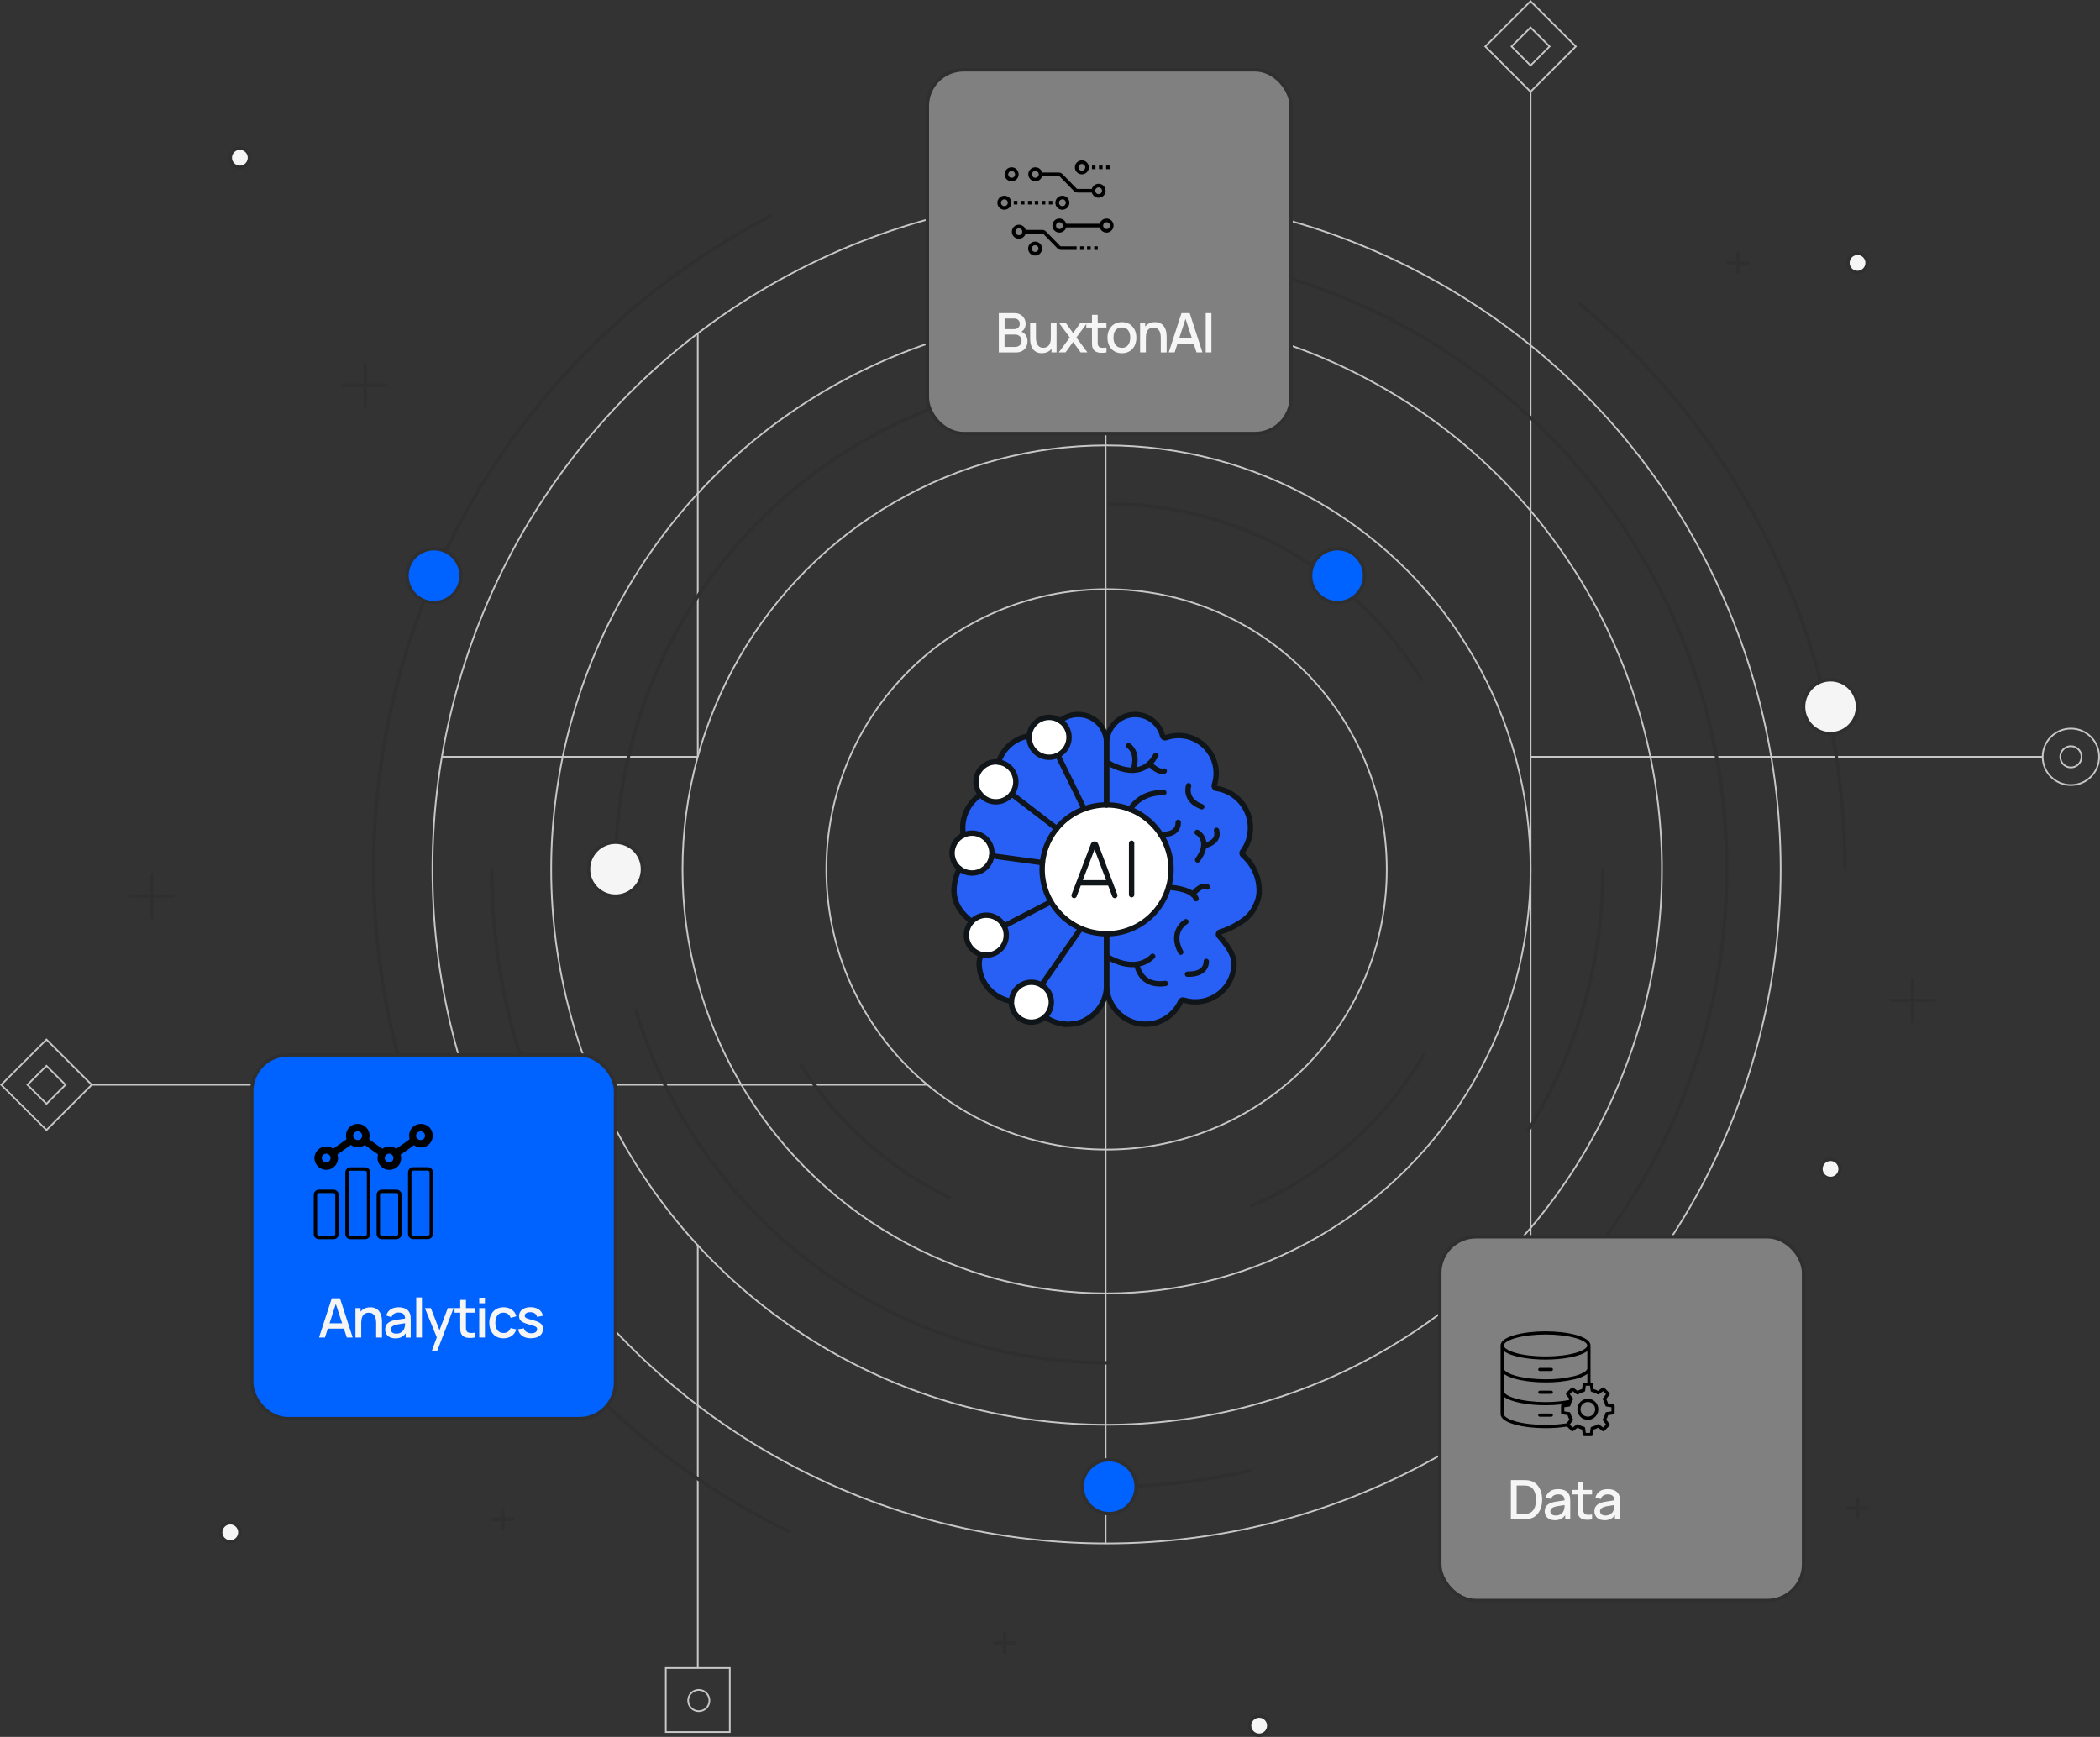 <?xml version="1.0" encoding="UTF-8"?>
<svg id="Layer_2" data-name="Layer 2" xmlns="http://www.w3.org/2000/svg" viewBox="0 0 696.96 576.48">
  <rect x="0" y="0" width="696.96" height="576.48" fill="#333333" stroke="none"/>
  <defs>
    <style>
      .cls-1, .cls-2, .cls-3, .cls-4, .cls-5, .cls-6, .cls-7 {
        stroke-miterlimit: 10;
      }

      .cls-1, .cls-2, .cls-4, .cls-8, .cls-6 {
        fill: none;
      }

      .cls-1, .cls-3, .cls-4, .cls-5, .cls-6, .cls-7 {
        stroke-width: 1.13px;
      }

      .cls-1, .cls-3, .cls-4, .cls-5, .cls-7 {
        stroke: #2f2f2f;
      }

      .cls-1, .cls-8 {
        stroke-linecap: round;
      }

      .cls-2 {
        stroke: #c7c7c7;
        stroke-width: .56px;
      }

      .cls-3, .cls-9 {
        fill: #f5f5f5;
      }

      .cls-10 {
        fill: #2860f5;
      }

      .cls-10, .cls-11, .cls-12, .cls-9 {
        stroke-width: 0px;
      }

      .cls-11 {
        fill: #000;
      }

      .cls-8 {
        stroke: #0f1518;
        stroke-linejoin: round;
        stroke-width: 1.78px;
      }

      .cls-5 {
        fill: #0062ff;
      }

      .cls-6 {
        stroke: #000;
      }

      .cls-12 {
        fill: #fff;
      }

      .cls-7 {
        fill: gray;
      }
    </style>
  </defs>
  <g id="Layer_1-2" data-name="Layer 1">
    <g>
      <g>
        <g>
          <circle class="cls-2" cx="367.25" cy="288.56" r="93"/>
          <circle class="cls-2" cx="367.25" cy="288.56" r="140.73"/>
          <circle class="cls-2" cx="367.25" cy="288.56" r="184.32"/>
          <circle class="cls-2" cx="367.25" cy="288.56" r="223.73"/>
          <line class="cls-2" x1="231.58" y1="110.66" x2="231.58" y2="251.19"/>
          <line class="cls-2" x1="231.58" y1="413.11" x2="231.58" y2="553.63"/>
          <line class="cls-2" x1="146.63" y1="251.19" x2="231.58" y2="251.19"/>
          <line class="cls-2" x1="507.98" y1="251.19" x2="677.93" y2="251.19"/>
          <line class="cls-2" x1="507.98" y1="30.46" x2="507.98" y2="410.5"/>
          <line class="cls-2" x1="366.94" y1="63.3" x2="366.94" y2="512.3"/>
        </g>
        <line class="cls-2" x1="307.77" y1="360.05" x2="30.11" y2="360.05"/>
        <rect class="cls-2" x="4.8" y="349.43" width="21.24" height="21.24" transform="translate(259.11 94.56) rotate(45)"/>
        <rect class="cls-2" x="220.96" y="553.63" width="21.24" height="21.24" transform="translate(795.84 332.67) rotate(90)"/>
        <rect class="cls-2" x="10.96" y="355.59" width="8.92" height="8.92" transform="translate(259.11 94.56) rotate(45)"/>
        <path class="cls-4" d="M524.77,420.67c30.14-35.69,48.32-81.81,48.32-132.19,0-75.07-40.36-140.71-100.56-176.41-30.58-18.13-66.27-28.55-104.4-28.55"/>
        <path class="cls-4" d="M368.13,493.45c16.24,0,32.04-1.89,47.19-5.46"/>
        <path class="cls-4" d="M163.17,288.49c0,42.45,12.9,81.88,35,114.59"/>
        <path class="cls-4" d="M506.94,375.58c15.86-25.23,25.03-55.09,25.03-87.09"/>
        <path class="cls-4" d="M210.93,334.83c19.99,67.92,82.81,117.51,157.2,117.51"/>
        <path class="cls-4" d="M421.76,133.62c-16.8-5.82-34.85-8.98-53.63-8.98-62.21,0-116.33,34.67-144.07,85.75-12.61,23.22-19.78,49.82-19.78,78.1"/>
        <path class="cls-4" d="M612.28,288.49c0-75.68-34.44-143.32-88.49-188.11"/>
        <path class="cls-4" d="M256.09,71.51c-78.47,40.6-132.11,122.53-132.11,216.98s56.5,180.7,138.38,220.11"/>
        <path class="cls-1" d="M471.79,225.62c-21.26-34.98-59.73-58.35-103.66-58.35"/>
        <path class="cls-1" d="M415.31,400.18c24-10.15,44.06-27.82,57.21-50.05"/>
        <path class="cls-1" d="M265.9,353.65c11.99,18.77,29,34.01,49.13,43.84"/>
        <rect class="cls-5" x="83.56" y="350.13" width="120.73" height="120.73" rx="12" ry="12"/>
        <g>
          <path class="cls-9" d="M105.88,443.93l4.23-13.03h2.72l4.23,13.03h-1.96l-3.9-11.89h.49l-3.85,11.89h-1.96ZM108.08,440.99v-1.77h6.8v1.77h-6.8Z"/>
          <path class="cls-9" d="M117.97,443.93v-9.77h1.69v2.82h.23v6.95h-1.92ZM124.84,443.93v-4.8c0-.38-.03-.77-.09-1.17s-.18-.77-.36-1.12c-.18-.34-.43-.62-.75-.83-.32-.21-.74-.32-1.26-.32-.34,0-.66.06-.96.17-.3.11-.57.29-.79.54-.23.25-.4.57-.53.98-.13.4-.19.9-.19,1.47l-1.18-.44c0-.89.17-1.67.5-2.35.33-.68.81-1.21,1.43-1.59.62-.38,1.37-.57,2.25-.57.67,0,1.24.11,1.7.33.46.22.83.5,1.12.86.29.35.51.74.66,1.15s.25.82.31,1.22c.05.4.08.75.08,1.05v5.43h-1.92Z"/>
          <path class="cls-9" d="M131.14,444.2c-.72,0-1.33-.13-1.82-.4-.49-.27-.86-.62-1.11-1.07-.25-.44-.38-.93-.38-1.46,0-.49.09-.93.26-1.3s.43-.69.78-.95c.34-.26.77-.48,1.27-.64.43-.13.93-.24,1.47-.33s1.13-.19,1.73-.27c.61-.08,1.21-.17,1.8-.25l-.69.38c.01-.77-.15-1.33-.48-1.71-.33-.37-.91-.56-1.72-.56-.51,0-.98.12-1.41.36-.43.24-.73.63-.9,1.18l-1.76-.54c.24-.84.7-1.5,1.38-2,.68-.49,1.58-.74,2.71-.74.87,0,1.64.15,2.28.45s1.12.77,1.42,1.42c.16.32.25.66.29,1.01.04.36.05.74.05,1.15v6.02h-1.67v-2.23l.33.29c-.4.75-.92,1.3-1.54,1.67-.62.37-1.39.55-2.3.55ZM131.48,442.65c.54,0,1-.1,1.38-.29.39-.19.7-.43.93-.73.24-.29.39-.6.46-.92.1-.29.16-.62.18-.98.02-.36.02-.65.02-.87l.62.23c-.6.09-1.14.17-1.63.24-.49.07-.93.14-1.33.21-.4.07-.75.15-1.05.25-.26.09-.49.2-.69.33-.2.13-.36.28-.48.46-.12.18-.18.4-.18.66s.06.49.19.7c.13.21.32.38.58.51.26.13.59.19,1,.19Z"/>
          <path class="cls-9" d="M138.14,443.93v-13.3h1.89v13.3h-1.89Z"/>
          <path class="cls-9" d="M143.35,448.27l1.89-5.15.03,1.52-4.26-10.49h1.97l3.18,8.1h-.58l3.04-8.1h1.92l-5.39,14.11h-1.8Z"/>
          <path class="cls-9" d="M150.86,435.68v-1.52h6.68v1.52h-6.68ZM157.54,443.93c-.62.12-1.22.17-1.81.15-.59-.02-1.12-.13-1.58-.34-.46-.21-.81-.54-1.05-1-.21-.4-.32-.82-.34-1.23-.01-.42-.02-.89-.02-1.42v-8.64h1.9v8.55c0,.39,0,.73.01,1.02,0,.29.07.53.19.73.22.37.56.59,1.04.64.47.05,1.03.03,1.67-.06v1.6Z"/>
          <path class="cls-9" d="M159.05,432.56v-1.84h1.89v1.84h-1.89ZM159.05,443.93v-9.77h1.89v9.77h-1.89Z"/>
          <path class="cls-9" d="M167.11,444.2c-1,0-1.85-.22-2.55-.67-.7-.45-1.24-1.06-1.61-1.84-.37-.78-.56-1.66-.57-2.65,0-1.01.2-1.9.58-2.67.38-.78.92-1.38,1.63-1.82.71-.44,1.55-.66,2.54-.66,1.07,0,1.98.26,2.74.8.76.53,1.26,1.26,1.5,2.18l-1.88.54c-.19-.55-.49-.98-.92-1.28-.42-.3-.91-.46-1.46-.46-.62,0-1.13.15-1.53.44-.4.29-.69.69-.89,1.2-.19.51-.29,1.08-.3,1.74,0,1.01.24,1.82.69,2.44.46.62,1.13.93,2.02.93.61,0,1.1-.14,1.48-.42s.67-.68.86-1.21l1.92.45c-.32.95-.85,1.68-1.58,2.19-.74.51-1.63.76-2.68.76Z"/>
          <path class="cls-9" d="M176.23,444.19c-1.19,0-2.16-.26-2.9-.79-.75-.53-1.21-1.26-1.38-2.22l1.94-.3c.12.51.4.91.84,1.2.44.29.98.44,1.63.44.59,0,1.05-.12,1.39-.36.33-.24.5-.57.5-1,0-.25-.06-.45-.18-.6-.12-.15-.36-.3-.74-.44s-.94-.31-1.71-.52c-.84-.22-1.5-.45-1.99-.7-.49-.25-.84-.54-1.05-.88-.21-.33-.31-.74-.31-1.22,0-.59.16-1.11.47-1.55s.76-.78,1.33-1.02c.57-.24,1.24-.36,2-.36s1.42.12,2,.35,1.06.57,1.42,1c.36.43.58.94.65,1.51l-1.94.35c-.07-.47-.29-.84-.66-1.11s-.86-.42-1.46-.44c-.57-.02-1.04.07-1.39.29-.36.21-.53.51-.53.88,0,.22.07.4.2.55.14.15.4.3.79.43.39.14.97.3,1.74.5.82.21,1.47.44,1.96.7.48.26.83.56,1.04.91.21.35.31.78.31,1.28,0,.97-.35,1.72-1.05,2.27-.7.55-1.67.82-2.91.82Z"/>
        </g>
        <rect class="cls-7" x="307.77" y="23.17" width="120.73" height="120.73" rx="12" ry="12"/>
        <g>
          <path class="cls-9" d="M331.49,116.96v-13.03h5.12c.83,0,1.52.17,2.08.51.56.34.98.77,1.27,1.31.28.53.43,1.1.43,1.69,0,.72-.18,1.33-.53,1.85s-.83.86-1.42,1.05l-.02-.44c.83.21,1.47.61,1.92,1.2s.67,1.29.67,2.08-.15,1.43-.46,2c-.3.57-.75,1.01-1.33,1.33-.58.32-1.29.47-2.11.47h-5.61ZM333.41,109.25h3.18c.35,0,.67-.07.95-.21s.5-.35.67-.62c.17-.27.25-.59.25-.97,0-.51-.17-.92-.51-1.25-.34-.33-.79-.49-1.36-.49h-3.18v3.54ZM333.41,115.16h3.4c.43,0,.81-.08,1.15-.24.34-.16.61-.4.8-.7s.29-.67.29-1.09c0-.39-.09-.75-.26-1.06-.17-.32-.42-.57-.74-.75-.32-.18-.7-.28-1.14-.28h-3.52v4.12Z"/>
          <path class="cls-9" d="M345.76,117.22c-.68,0-1.24-.11-1.7-.33-.46-.22-.83-.5-1.12-.85-.29-.35-.51-.74-.66-1.15-.15-.42-.25-.82-.31-1.22-.05-.4-.08-.75-.08-1.05v-5.43h1.92v4.8c0,.38.03.77.09,1.17.06.4.18.77.36,1.12.18.34.43.62.75.83.32.21.74.32,1.26.32.34,0,.66-.06.96-.17s.57-.29.79-.54c.23-.25.4-.57.53-.98s.19-.9.19-1.47l1.18.44c0,.89-.17,1.67-.5,2.35s-.81,1.21-1.43,1.59-1.37.57-2.25.57ZM348.98,116.96v-2.82h-.23v-6.95h1.91v9.77h-1.68Z"/>
          <path class="cls-9" d="M351.39,116.96l3.66-4.94-3.57-4.83h2.24l2.43,3.36,2.41-3.36h2.24l-3.57,4.83,3.66,4.94h-2.25l-2.49-3.46-2.51,3.46h-2.25Z"/>
          <path class="cls-9" d="M360.53,108.71v-1.52h6.68v1.52h-6.68ZM367.21,116.96c-.62.12-1.22.17-1.81.15-.59-.02-1.12-.13-1.58-.34-.46-.21-.81-.54-1.05-1-.21-.4-.32-.82-.34-1.23-.01-.42-.02-.89-.02-1.42v-8.64h1.9v8.55c0,.39,0,.73.01,1.02,0,.29.07.53.19.73.22.37.56.59,1.04.64.47.05,1.03.03,1.67-.06v1.6Z"/>
          <path class="cls-9" d="M372.33,117.23c-.98,0-1.82-.22-2.54-.66-.72-.44-1.27-1.05-1.66-1.82-.39-.78-.58-1.67-.58-2.68s.2-1.92.6-2.69c.4-.78.96-1.38,1.67-1.81.72-.43,1.56-.65,2.52-.65s1.82.22,2.54.66,1.27,1.05,1.67,1.82c.39.77.59,1.66.59,2.67s-.2,1.92-.59,2.69c-.39.78-.95,1.38-1.67,1.82-.72.44-1.56.66-2.53.66ZM372.33,115.45c.93,0,1.63-.32,2.09-.95.46-.63.69-1.44.69-2.44s-.23-1.83-.7-2.45c-.47-.61-1.16-.92-2.08-.92-.63,0-1.16.14-1.57.43-.41.29-.71.68-.91,1.18-.2.5-.3,1.09-.3,1.75,0,1.03.24,1.85.71,2.46.47.62,1.16.92,2.07.92Z"/>
          <path class="cls-9" d="M378.38,116.96v-9.77h1.69v2.82h.23v6.95h-1.92ZM385.25,116.96v-4.8c0-.38-.03-.77-.09-1.17s-.18-.77-.36-1.12c-.18-.34-.43-.62-.75-.83-.32-.21-.74-.32-1.26-.32-.34,0-.66.06-.96.17-.3.11-.57.29-.79.54-.23.25-.4.57-.53.98-.13.4-.19.9-.19,1.47l-1.18-.44c0-.89.17-1.67.5-2.35.33-.68.81-1.21,1.43-1.59.62-.38,1.37-.57,2.25-.57.67,0,1.24.11,1.7.33.46.22.83.5,1.12.86.29.35.51.74.66,1.15s.25.82.31,1.22c.05.4.08.75.08,1.05v5.43h-1.92Z"/>
          <path class="cls-9" d="M387.89,116.96l4.23-13.03h2.72l4.23,13.03h-1.96l-3.9-11.89h.49l-3.85,11.89h-1.96ZM390.09,114.02v-1.77h6.8v1.77h-6.8Z"/>
          <path class="cls-9" d="M400.16,116.96v-13.03h1.89v13.03h-1.89Z"/>
        </g>
        <rect class="cls-7" x="477.85" y="410.5" width="120.73" height="120.73" rx="12" ry="12"/>
        <g>
          <path class="cls-9" d="M501.44,504.29v-13.03h4.08c.12,0,.35,0,.67,0,.33,0,.64.03.95.07,1.02.13,1.88.49,2.57,1.09.7.6,1.22,1.37,1.58,2.29.36.93.53,1.94.53,3.04s-.18,2.13-.53,3.05c-.36.93-.88,1.69-1.58,2.29-.7.6-1.55.96-2.57,1.09-.3.04-.62.07-.95.07-.33,0-.55,0-.67,0h-4.08ZM503.37,502.49h2.14c.21,0,.45,0,.73-.02.28-.01.53-.04.75-.07.66-.13,1.2-.42,1.61-.86s.72-1,.91-1.66c.19-.66.29-1.36.29-2.1s-.1-1.48-.3-2.13-.5-1.2-.92-1.65-.95-.73-1.6-.85c-.22-.04-.47-.07-.76-.08s-.53-.01-.73-.01h-2.14v9.43Z"/>
          <path class="cls-9" d="M515.97,504.56c-.72,0-1.33-.13-1.82-.4-.49-.27-.86-.62-1.11-1.07-.25-.44-.38-.93-.38-1.46,0-.49.09-.93.26-1.3s.43-.69.78-.95c.34-.26.77-.48,1.27-.64.43-.13.93-.24,1.47-.33s1.13-.19,1.73-.27c.61-.08,1.21-.17,1.8-.25l-.69.38c.01-.77-.15-1.33-.48-1.71-.33-.37-.91-.56-1.72-.56-.51,0-.98.12-1.41.36-.43.24-.73.63-.9,1.18l-1.76-.54c.24-.84.7-1.5,1.38-2,.68-.49,1.58-.74,2.71-.74.87,0,1.64.15,2.28.45s1.12.77,1.42,1.42c.16.32.25.66.29,1.01.04.36.05.74.05,1.15v6.02h-1.67v-2.23l.33.29c-.4.75-.92,1.3-1.54,1.67-.62.37-1.39.55-2.3.55ZM516.3,503.02c.54,0,1-.1,1.38-.29.39-.19.7-.43.93-.73.24-.29.39-.6.46-.92.1-.29.16-.62.18-.98.02-.36.02-.65.02-.87l.62.23c-.6.09-1.14.17-1.63.24-.49.07-.93.14-1.33.21-.4.07-.75.15-1.05.25-.26.09-.49.2-.69.33-.2.13-.36.28-.48.46-.12.18-.18.4-.18.66s.06.49.19.7c.13.21.32.38.58.51.26.13.59.19,1,.19Z"/>
          <path class="cls-9" d="M521.7,496.04v-1.52h6.68v1.52h-6.68ZM528.38,504.29c-.62.12-1.22.17-1.81.15-.59-.02-1.12-.13-1.58-.34-.46-.21-.81-.54-1.05-1-.21-.4-.32-.82-.34-1.23-.01-.42-.02-.89-.02-1.42v-8.64h1.9v8.55c0,.39,0,.73.01,1.02,0,.29.07.53.19.73.22.37.56.59,1.04.64.47.05,1.03.03,1.67-.06v1.6Z"/>
          <path class="cls-9" d="M532.47,504.56c-.72,0-1.33-.13-1.82-.4-.49-.27-.86-.62-1.11-1.07-.25-.44-.38-.93-.38-1.46,0-.49.09-.93.26-1.3s.43-.69.78-.95c.34-.26.77-.48,1.27-.64.43-.13.93-.24,1.47-.33s1.13-.19,1.73-.27c.61-.08,1.21-.17,1.8-.25l-.69.38c.01-.77-.15-1.33-.48-1.71-.33-.37-.91-.56-1.72-.56-.51,0-.98.12-1.41.36-.43.24-.73.63-.9,1.18l-1.76-.54c.24-.84.7-1.5,1.38-2,.68-.49,1.58-.74,2.71-.74.87,0,1.64.15,2.28.45s1.12.77,1.42,1.42c.16.32.25.66.29,1.01.04.36.05.74.05,1.15v6.02h-1.67v-2.23l.33.29c-.4.75-.92,1.3-1.54,1.67-.62.37-1.39.55-2.3.55ZM532.8,503.02c.54,0,1-.1,1.38-.29.39-.19.7-.43.93-.73.24-.29.39-.6.46-.92.1-.29.16-.62.18-.98.02-.36.02-.65.02-.87l.62.23c-.6.09-1.14.17-1.63.24-.49.07-.93.14-1.33.21-.4.07-.75.15-1.05.25-.26.09-.49.2-.69.33-.2.13-.36.28-.48.46-.12.18-.18.4-.18.66s.06.49.19.7c.13.21.32.38.58.51.26.13.59.19,1,.19Z"/>
        </g>
        <g>
          <line class="cls-4" x1="121.18" y1="120.41" x2="121.18" y2="135.3"/>
          <line class="cls-4" x1="128.63" y1="127.85" x2="113.73" y2="127.85"/>
        </g>
        <g>
          <line class="cls-4" x1="634.74" y1="324.59" x2="634.74" y2="339.48"/>
          <line class="cls-4" x1="642.19" y1="332.03" x2="627.3" y2="332.03"/>
        </g>
        <g>
          <line class="cls-4" x1="50.31" y1="289.99" x2="50.31" y2="304.89"/>
          <line class="cls-4" x1="57.75" y1="297.44" x2="42.86" y2="297.44"/>
        </g>
        <g>
          <line class="cls-4" x1="576.81" y1="83.53" x2="576.81" y2="90.98"/>
          <line class="cls-4" x1="580.54" y1="87.25" x2="573.09" y2="87.25"/>
        </g>
        <g>
          <line class="cls-4" x1="333.48" y1="541.58" x2="333.48" y2="549.03"/>
          <line class="cls-4" x1="337.2" y1="545.31" x2="329.75" y2="545.31"/>
        </g>
        <g>
          <line class="cls-4" x1="616.48" y1="496.85" x2="616.48" y2="504.29"/>
          <line class="cls-4" x1="620.21" y1="500.57" x2="612.76" y2="500.57"/>
        </g>
        <g>
          <line class="cls-4" x1="166.9" y1="500.57" x2="166.9" y2="508.02"/>
          <line class="cls-4" x1="170.62" y1="504.29" x2="163.17" y2="504.29"/>
        </g>
        <circle class="cls-5" cx="144.04" cy="191.07" r="8.95"/>
        <circle class="cls-5" cx="368.13" cy="493.45" r="8.95"/>
        <circle class="cls-5" cx="443.92" cy="191.07" r="8.95"/>
        <circle class="cls-3" cx="204.28" cy="288.49" r="8.95"/>
        <circle class="cls-3" cx="79.61" cy="52.35" r="3.18"/>
        <circle class="cls-3" cx="607.53" cy="387.96" r="3.18"/>
        <circle class="cls-3" cx="616.48" cy="87.25" r="3.18"/>
        <circle class="cls-3" cx="417.9" cy="572.74" r="3.18"/>
        <circle class="cls-3" cx="76.43" cy="508.6" r="3.18"/>
        <circle class="cls-3" cx="607.53" cy="234.57" r="8.95"/>
        <path class="cls-11" d="M511.03,454h3.85c.19,0,.36.1.46.26.09.16.09.36,0,.53-.09.16-.27.26-.46.26h-3.85c-.19,0-.36-.1-.46-.26-.09-.16-.09-.36,0-.53.09-.16.27-.26.46-.26h0ZM514.87,461.58h-3.85c-.19,0-.36.1-.46.26-.09.16-.09.36,0,.53.09.16.27.26.46.26h3.85c.19,0,.36-.1.46-.26.09-.16.09-.36,0-.53-.09-.16-.27-.26-.46-.26ZM514.87,469.16h-3.85c-.19,0-.36.1-.46.26-.09.16-.09.36,0,.53.09.16.27.26.46.26h3.85c.19,0,.36-.1.46-.26.09-.16.09-.36,0-.53-.09-.16-.27-.26-.46-.26ZM530.47,467.76c0,.93-.37,1.81-1.02,2.47-.65.65-1.54,1.02-2.47,1.02s-1.81-.37-2.47-1.02c-.65-.65-1.02-1.54-1.02-2.47s.37-1.81,1.02-2.47c.65-.65,1.54-1.02,2.47-1.02.93,0,1.81.37,2.47,1.02.65.65,1.02,1.54,1.02,2.47ZM529.41,467.76c0-.65-.26-1.27-.71-1.72s-1.08-.71-1.72-.71-1.27.26-1.72.71c-.46.46-.71,1.08-.71,1.72s.26,1.27.71,1.72c.46.46,1.08.71,1.72.71.65,0,1.27-.26,1.72-.72s.71-1.08.72-1.72h0ZM535.88,466.61v2.31c0,.13-.05.25-.13.35-.08.1-.2.16-.32.18l-1.71.24c-.15.52-.36,1.03-.62,1.5l1.05,1.38c.08.1.11.23.11.35,0,.13-.06.25-.15.34l-1.63,1.63h0c-.09.09-.21.14-.34.15-.13,0-.25-.03-.35-.11l-1.38-1.05c-.47.27-.98.47-1.5.62l-.24,1.71c-.02.13-.08.24-.18.32-.1.08-.22.13-.35.13h-2.31c-.13,0-.25-.05-.35-.13-.1-.08-.16-.2-.18-.32l-.24-1.71h0c-.52-.15-1.03-.36-1.5-.62l-1.38,1.05c-.1.08-.23.11-.35.11s-.25-.06-.34-.15l-1.41-1.41c-2.36.37-4.75.55-7.14.54-7.23,0-14.92-1.64-14.92-4.69v-22.75c0-3.05,7.69-4.69,14.92-4.69s14.92,1.65,14.92,4.7v12.29h.26c.13,0,.25.05.35.13.1.08.16.2.18.32l.24,1.71c.52.15,1.03.36,1.5.62l1.38-1.05c.1-.08.23-.11.35-.11.13,0,.25.06.34.15l1.63,1.63c.09.09.14.21.15.34,0,.13-.03.25-.11.35l-1.05,1.38c.27.47.47.98.62,1.5l1.71.24h0c.13.02.24.08.32.18.08.1.13.22.13.35h0ZM526.82,458.86v-2.89c-1.07.86-2.77,1.44-4.19,1.8-3.17.74-6.42,1.1-9.67,1.06-5.62,0-11.52-1-13.87-2.87v5.76c0,.64,1.01,1.62,3.84,2.44,2.67.77,6.24,1.2,10.03,1.2h0c2.59.01,5.17-.21,7.72-.66.06-.12.12-.24.19-.36l-1.05-1.38c-.08-.1-.11-.23-.11-.35s.06-.25.15-.34l1.63-1.63c.09-.09.21-.14.34-.15.13,0,.25.03.35.11l1.38,1.05c.47-.27.98-.47,1.5-.62l.24-1.71c.02-.13.08-.24.18-.32.1-.08.22-.13.35-.13h1ZM526.82,448.39c-2.35,1.88-8.24,2.87-13.87,2.87s-11.52-1-13.87-2.87v5.76c0,.64,1.01,1.62,3.84,2.44,2.67.77,6.24,1.2,10.03,1.2h0c3.17.04,6.33-.31,9.41-1.03,2.38-.61,4.02-1.47,4.38-2.29h0s.04-.08.07-.12v-5.96ZM499.08,446.57c0,.64,1.01,1.62,3.84,2.44,2.68.78,6.24,1.2,10.02,1.2s7.35-.43,10.02-1.2c2.83-.82,3.84-1.8,3.84-2.44s-1.01-1.62-3.84-2.44c-2.68-.78-6.24-1.2-10.02-1.2s-7.35.43-10.02,1.2c-2.84.82-3.84,1.8-3.84,2.44h0ZM520.86,471.17c-.27-.47-.47-.98-.62-1.5l-1.71-.24c-.13-.02-.24-.08-.32-.18-.08-.1-.13-.22-.13-.35v-2.31c0-.11.03-.21.09-.3.06-.09.15-.16.25-.19-1.81.21-3.64.31-5.47.31-5.62,0-11.52-1-13.87-2.87v5.76c0,.64,1.01,1.62,3.84,2.44,2.67.77,6.24,1.2,10.03,1.2h0c2.33,0,4.66-.17,6.96-.53l.95-1.25ZM534.82,467.07l-1.61-.22c-.11-.01-.2-.06-.28-.13s-.13-.17-.16-.27c-.15-.65-.41-1.28-.76-1.84-.06-.09-.09-.2-.08-.3,0-.11.04-.21.11-.29l.98-1.3-.98-.98-1.3.98c-.09.06-.19.1-.29.11-.11,0-.21-.02-.3-.08-.57-.36-1.19-.62-1.84-.76-.1-.02-.2-.08-.27-.16s-.12-.18-.13-.28l-.22-1.61h-1.39l-.22,1.61c-.01.11-.06.2-.13.28s-.17.13-.27.16c-.65.15-1.28.41-1.85.76-.09.06-.2.09-.3.08-.11,0-.21-.04-.29-.11l-1.29-.98-.98.98.98,1.3c.06.09.1.19.11.29,0,.11-.02.21-.08.3-.36.57-.62,1.19-.76,1.84-.02.1-.08.2-.16.27s-.18.12-.28.13l-1.61.22v1.39l1.61.22c.11.01.2.06.28.13s.13.17.16.27c.15.65.41,1.28.76,1.84.06.09.09.2.08.3,0,.11-.04.21-.11.29l-.98,1.3.98.98,1.3-.98c.09-.06.19-.1.29-.11.11,0,.21.02.3.08.57.36,1.19.62,1.84.76.1.02.2.08.27.16s.12.18.13.28l.22,1.61h1.39l.22-1.61c.01-.11.06-.2.13-.28.07-.08.17-.13.27-.16.65-.15,1.28-.41,1.84-.76.09-.06.2-.08.3-.08.11,0,.21.04.29.11l1.3.98.98-.98-.98-1.3c-.06-.09-.1-.19-.11-.29,0-.11.02-.21.08-.3.36-.57.62-1.19.76-1.84.02-.1.08-.2.16-.27s.18-.12.28-.13l1.61-.22v-1.39Z"/>
        <path class="cls-11" d="M108.26,388.28c2.13,0,3.92-1.7,3.92-3.92,0-.43-.09-.77-.17-1.19l4.43-3.15c.68.51,1.45.77,2.3.77s1.7-.26,2.3-.77l4.43,3.15c-.09.34-.17.77-.17,1.19,0,2.13,1.7,3.92,3.92,3.92s3.92-1.7,3.92-3.92c0-.43-.09-.77-.17-1.11l4.43-3.15c.68.51,1.45.77,2.3.77,2.13,0,3.92-1.7,3.92-3.92s-1.7-3.92-3.92-3.92-3.92,1.7-3.92,3.92c0,.43.09.77.17,1.19l-4.43,3.15c-.68-.51-1.45-.77-2.3-.77s-1.62.26-2.3.77l-4.43-3.15c.09-.34.17-.77.17-1.19,0-2.13-1.7-3.92-3.92-3.92s-3.92,1.7-3.92,3.92c0,.43.09.77.17,1.19l-4.43,3.15c-.68-.51-1.45-.77-2.3-.77-2.13,0-3.92,1.7-3.92,3.92.09,2.13,1.79,3.83,3.92,3.83ZM139.61,375.5c.85,0,1.45.68,1.45,1.45,0,.85-.68,1.45-1.45,1.45s-1.53-.6-1.53-1.45c0-.77.68-1.45,1.53-1.45ZM129.13,382.91c.85,0,1.45.68,1.45,1.45,0,.85-.68,1.45-1.45,1.45s-1.45-.68-1.45-1.45.68-1.45,1.45-1.45ZM118.74,375.5c.85,0,1.45.68,1.45,1.45,0,.85-.68,1.45-1.45,1.45s-1.53-.6-1.53-1.45c0-.77.68-1.45,1.53-1.45ZM108.26,382.91c.85,0,1.45.68,1.45,1.45,0,.85-.68,1.45-1.45,1.45s-1.45-.68-1.45-1.45.6-1.45,1.45-1.45Z"/>
        <path class="cls-6" d="M110.65,395.41h-4.77c-.68,0-1.19.51-1.19,1.19v12.95c0,.68.51,1.19,1.19,1.19h4.77c.68,0,1.19-.51,1.19-1.19v-12.95c0-.6-.51-1.19-1.19-1.19Z"/>
        <path class="cls-6" d="M131.52,395.41h-4.77c-.68,0-1.19.51-1.19,1.19v12.95c0,.68.51,1.19,1.19,1.19h4.77c.68,0,1.19-.51,1.19-1.19v-12.95c.09-.6-.51-1.19-1.19-1.19Z"/>
        <path class="cls-6" d="M121.13,388h-4.77c-.68,0-1.19.51-1.19,1.19v20.36c0,.68.51,1.19,1.19,1.19h4.77c.68,0,1.19-.51,1.19-1.19v-20.36c0-.6-.51-1.19-1.19-1.19h0Z"/>
        <path class="cls-6" d="M141.95,387.96h-4.77c-.68,0-1.19.51-1.19,1.19v20.36c0,.68.51,1.19,1.19,1.19h4.77c.68,0,1.19-.51,1.19-1.19v-20.36c0-.6-.51-1.19-1.19-1.19h0Z"/>
        <g>
          <path class="cls-11" d="M362.8,63.91h-5.14c-.47,0-.91-.19-1.24-.52l-4.65-4.76c-.1-.1-.24-.16-.38-.16h-6.32v-1.2h6.32c.47,0,.91.19,1.24.52l4.65,4.76h0c.1.1.24.16.38.16h5.14v1.2Z"/>
          <path class="cls-11" d="M343.62,60.18c-.62,0-1.21-.24-1.65-.68-.44-.44-.68-1.03-.69-1.65,0-.62.24-1.21.68-1.65.44-.44,1.03-.68,1.65-.68.62,0,1.21.24,1.65.68.44.44.68,1.03.68,1.65s-.24,1.21-.68,1.64c-.44.44-1.03.68-1.64.68h0ZM343.62,56.74h0c-.3,0-.59.12-.8.33-.21.21-.33.5-.33.8,0,.3.12.59.33.8.21.21.5.33.8.33.3,0,.59-.12.8-.33.21-.21.33-.5.33-.8,0-.3-.12-.58-.33-.79-.21-.21-.49-.33-.79-.33h0Z"/>
          <path class="cls-11" d="M364.61,65.63c-.62,0-1.21-.25-1.64-.68-.43-.44-.68-1.03-.68-1.64,0-.62.25-1.21.68-1.64.44-.43,1.03-.68,1.64-.68.62,0,1.21.25,1.64.68.43.44.68,1.03.68,1.64s-.25,1.21-.68,1.64c-.44.44-1.03.68-1.65.68h0ZM364.61,62.19c-.3,0-.58.12-.79.33-.21.21-.33.5-.32.79,0,.3.12.58.33.79.21.21.49.33.79.33.3,0,.58-.12.79-.33.21-.21.33-.49.33-.79s-.12-.58-.33-.79c-.21-.21-.5-.33-.79-.33h0Z"/>
          <path class="cls-11" d="M357.33,82.95h-5.14c-.47,0-.91-.19-1.24-.52l-4.65-4.76h0c-.1-.1-.24-.16-.38-.16h-6.32v-1.2h6.32c.47,0,.92.19,1.24.53l4.64,4.76h0c.1.1.24.16.38.16h5.14v1.2Z"/>
          <path class="cls-11" d="M338.15,79.24c-.62,0-1.21-.24-1.65-.68-.44-.44-.68-1.03-.68-1.65,0-.62.24-1.21.68-1.65s1.03-.68,1.65-.68c.62,0,1.21.25,1.65.68.44.44.68,1.03.68,1.65,0,.62-.24,1.21-.68,1.64-.44.44-1.03.68-1.64.68h0ZM338.15,75.8c-.3,0-.59.12-.8.33-.21.21-.33.5-.33.79,0,.3.12.59.33.8.21.21.5.33.8.33.3,0,.59-.12.8-.33.21-.21.33-.5.33-.8,0-.3-.11-.59-.32-.8-.21-.21-.5-.33-.8-.34h0Z"/>
          <path class="cls-11" d="M333.34,69.62c-.62,0-1.21-.24-1.65-.68-.44-.44-.68-1.03-.68-1.65,0-.62.24-1.21.68-1.65.44-.44,1.03-.68,1.65-.68.62,0,1.21.25,1.65.68.44.44.68,1.03.68,1.65,0,.62-.24,1.21-.68,1.64s-1.03.68-1.64.68h0ZM333.34,66.17c-.3,0-.59.12-.8.33-.21.21-.33.5-.33.79,0,.3.12.59.33.8.21.21.5.33.8.33.3,0,.59-.12.8-.33.21-.21.33-.5.33-.8,0-.3-.11-.6-.32-.81-.21-.22-.5-.34-.8-.34v.03Z"/>
          <path class="cls-11" d="M352.59,69.62c-.62,0-1.21-.24-1.65-.68-.44-.44-.68-1.03-.68-1.65,0-.62.24-1.21.68-1.65s1.03-.68,1.65-.68c.62,0,1.21.25,1.65.68.44.44.68,1.03.68,1.65,0,.62-.24,1.21-.68,1.64s-1.03.68-1.64.68h0ZM352.59,66.17c-.3,0-.59.12-.8.33-.21.21-.33.5-.33.79,0,.3.12.59.33.8.21.21.5.33.8.33.3,0,.59-.12.8-.33.21-.21.33-.5.33-.8,0-.3-.11-.6-.32-.81-.21-.22-.5-.34-.8-.34v.03Z"/>
          <path class="cls-11" d="M364.32,82.95h-1.17v-1.2h1.17v1.2ZM361.98,82.95h-1.2v-1.2h1.2v1.2ZM359.63,82.95h-1.17v-1.2h1.17v1.2Z"/>
          <path class="cls-11" d="M343.54,84.82c-.62,0-1.21-.24-1.64-.68-.44-.44-.68-1.03-.68-1.64s.24-1.21.68-1.64c.44-.44,1.03-.68,1.64-.68s1.21.24,1.64.68c.44.44.68,1.03.68,1.64,0,.62-.25,1.2-.68,1.64-.44.44-1.02.68-1.64.68h0ZM343.54,81.38c-.3,0-.58.12-.79.33-.21.21-.33.49-.33.79s.12.58.33.79c.21.21.49.33.79.33s.58-.12.79-.33c.21-.21.33-.49.33-.79,0-.3-.12-.58-.33-.79-.21-.21-.49-.33-.79-.33h0Z"/>
          <path class="cls-11" d="M335.75,60.18c-.62,0-1.21-.24-1.65-.68-.44-.44-.68-1.03-.69-1.65,0-.62.24-1.21.68-1.65.44-.44,1.03-.68,1.65-.68.62,0,1.21.24,1.65.68.44.44.68,1.03.68,1.65s-.24,1.21-.68,1.64c-.44.44-1.03.68-1.64.68h0ZM335.75,56.74h0c-.3,0-.59.12-.8.33-.21.21-.33.5-.33.8,0,.3.12.59.33.8.21.21.5.33.8.33.3,0,.59-.12.8-.33.21-.21.33-.5.33-.8,0-.3-.12-.58-.33-.79-.21-.21-.49-.33-.79-.33h0Z"/>
          <path class="cls-11" d="M351.61,77.2c-.62,0-1.21-.24-1.65-.68-.44-.44-.68-1.03-.69-1.65,0-.62.24-1.21.68-1.65.44-.44,1.03-.68,1.65-.68.62,0,1.21.24,1.65.68.44.44.68,1.03.68,1.65,0,.62-.25,1.21-.68,1.64-.43.44-1.02.68-1.64.69h0ZM351.61,73.75h0c-.3,0-.59.12-.8.33-.21.21-.33.5-.33.8,0,.3.12.59.33.8s.5.33.8.33c.3,0,.59-.12.8-.33.21-.21.33-.5.33-.8,0-.3-.12-.58-.33-.79-.21-.21-.49-.33-.79-.33h0Z"/>
          <path class="cls-11" d="M367.25,77.2c-.62,0-1.21-.24-1.65-.68-.44-.44-.68-1.03-.69-1.65,0-.62.24-1.21.68-1.65.44-.44,1.03-.68,1.65-.68.62,0,1.21.24,1.65.68.44.44.68,1.03.68,1.65,0,.62-.25,1.21-.68,1.64-.43.44-1.02.68-1.64.69h0ZM367.25,73.75h0c-.3,0-.59.12-.8.33-.21.21-.33.5-.33.8,0,.3.12.59.33.8s.5.33.8.33c.3,0,.59-.12.8-.33.21-.21.33-.5.33-.8,0-.3-.12-.58-.33-.79-.21-.21-.49-.33-.79-.33h0Z"/>
          <path class="cls-11" d="M353.53,74.27h11.81v1.2h-11.81v-1.2Z"/>
          <path class="cls-11" d="M359.06,57.86c-.62,0-1.21-.24-1.64-.68-.44-.44-.68-1.03-.68-1.64s.24-1.21.68-1.64c.44-.44,1.03-.68,1.64-.68s1.21.24,1.64.68.68,1.03.68,1.64c0,.62-.25,1.2-.68,1.64-.44.44-1.02.68-1.64.68h0ZM359.06,54.42c-.3,0-.58.12-.79.33-.21.21-.33.49-.33.79s.12.58.33.79c.21.21.49.33.79.33s.58-.12.79-.33c.21-.21.33-.49.33-.79,0-.3-.12-.58-.33-.79-.21-.21-.49-.33-.79-.33h0Z"/>
          <path class="cls-11" d="M368.27,56.14h-1.17v-1.2h1.17v1.2ZM365.92,56.14h-1.19v-1.2h1.2v1.2ZM363.58,56.14h-1.17v-1.2h1.17v1.2Z"/>
          <path class="cls-11" d="M342.34,67.87h-1.17v-1.2h1.17v1.2ZM340,67.87h-1.2v-1.2h1.2v1.2ZM337.65,67.87h-1.19v-1.2h1.2v1.2Z"/>
          <path class="cls-11" d="M349.27,67.87h-1.17v-1.2h1.17v1.2ZM346.93,67.87h-1.17v-1.2h1.17v1.2ZM344.59,67.87h-1.17v-1.2h1.17v1.2Z"/>
        </g>
        <circle class="cls-2" cx="687.3" cy="251.19" r="9.37"/>
        <circle class="cls-2" cx="231.92" cy="564.42" r="3.53"/>
        <circle class="cls-2" cx="687.3" cy="251.19" r="3.53"/>
        <rect class="cls-2" x="497.36" y="4.8" width="21.24" height="21.24" transform="translate(878.07 -332.87) rotate(135)"/>
        <rect class="cls-2" x="503.52" y="10.96" width="8.92" height="8.92" transform="translate(878.07 -332.87) rotate(135)"/>
      </g>
      <g>
        <g>
          <path class="cls-10" d="M417.9,295.64c0-4.72-2.1-8.95-5.41-11.81-.33-.28-.39-.77-.13-1.12,1.66-2.21,2.64-4.96,2.64-7.93,0-6.67-4.93-12.18-11.34-13.1-.51-.07-.83-.59-.66-1.08.47-1.42.7-2.95.63-4.54-.29-6.3-5.32-11.46-11.61-11.9-1.8-.13-3.52.13-5.09.69-.46.16-.96-.11-1.07-.59-1.03-4.08-4.72-7.11-9.12-7.12-5.2-.01-9.46,4.4-9.46,9.6v80.16c0,7.1,5.8,13.07,12.9,13.05,5.2-.02,9.67-3.12,11.68-7.57.18-.39.61-.58,1.02-.45,1.22.39,2.53.6,3.88.6,7.08,0,12.82-5.74,12.82-12.82,0-3.01-2.78-6.64-4.96-9.05-.41-.45-.2-1.17.38-1.34,6.45-1.94,12.93-6.78,12.93-13.67Z"/>
          <path class="cls-10" d="M316.62,295.64c0-5.01,2.36-9.46,6.03-12.32-1.95-2.31-3.13-5.29-3.13-8.54,0-7.02,5.47-12.76,12.38-13.21-.65-1.51-1.01-3.18-1.01-4.93,0-6.91,5.6-12.52,12.52-12.52,1.81,0,3.53.39,5.09,1.08.66-4.56,4.59-8.07,9.33-8.07,5.21,0,9.43,4.22,9.43,9.43v80.52c0,7.1-5.76,12.86-12.86,12.86-5.49,0-10.17-3.44-12.01-8.28-1.43.55-2.98.86-4.61.86-7.08,0-12.82-5.74-12.82-12.82,0-3.46,3.67-7.74,5.89-10.05-6.85-1.65-14.24-6.66-14.24-14.02Z"/>
          <circle class="cls-12" cx="342.3" cy="332.65" r="6.62"/>
          <circle class="cls-12" cx="367.26" cy="288.54" r="21.39"/>
          <circle class="cls-12" cx="327.35" cy="310.39" r="6.62"/>
          <circle class="cls-12" cx="322.59" cy="283.14" r="6.62"/>
          <circle class="cls-12" cx="330.52" cy="259.5" r="6.62"/>
          <circle class="cls-12" cx="348.18" cy="244.72" r="6.62"/>
        </g>
        <g>
          <path class="cls-8" d="M367.26,267.15v-20.41c0-5.2,4.26-9.62,9.46-9.6,4.4.01,8.09,3.04,9.12,7.12.12.48.61.75,1.08.59,1.57-.56,3.3-.82,5.09-.7,6.3.44,11.33,5.6,11.61,11.9.07,1.59-.15,3.12-.62,4.54-.16.49.15,1.01.66,1.08,6.41.92,11.34,6.44,11.34,13.1,0,2.98-.98,5.72-2.64,7.93-.26.35-.19.84.13,1.12,3.31,2.86,5.41,7.09,5.41,11.81,0,1.94-.51,3.71-1.39,5.3"/>
          <path class="cls-8" d="M367.26,309.93v16.97c0,7.1,5.8,13.07,12.9,13.05,5.2-.02,9.67-3.12,11.68-7.57.18-.39.61-.58,1.02-.45,1.22.39,2.53.6,3.88.6,7.08,0,12.82-5.74,12.82-12.82,0-3.01-2.78-6.64-4.96-9.05-.41-.45-.2-1.17.38-1.34,2.28-.68,4.56-1.73,6.56-3.1,3.46-1.94,4.82-4.95,4.82-4.95"/>
          <path class="cls-8" d="M387.82,294.47c2.58.19,8.11.92,9.14,3.82"/>
          <path class="cls-8" d="M351.89,239.24c1.62-1.32,3.68-2.1,5.93-2.1,5.21,0,9.43,4.22,9.43,9.43v20.58"/>
          <path class="cls-8" d="M331.44,252.95c1.4-4.55,5.32-7.99,10.13-8.69"/>
          <path class="cls-8" d="M319.74,277.17c-.14-.78-.22-1.58-.22-2.39,0-4.61,2.35-8.66,5.92-11.03"/>
          <path class="cls-8" d="M318.45,288.3c-1.17,2.19-1.83,4.68-1.83,7.34,0,4.26,2.48,7.74,5.9,10.23"/>
          <path class="cls-8" d="M325.66,316.78c-.43,1-.7,1.99-.7,2.92,0,6.36,4.64,11.65,10.72,12.65"/>
          <path class="cls-8" d="M346.83,337.48c1.89,1.38,4.17,2.26,6.65,2.43"/>
          <path class="cls-8" d="M367.26,309.93v17.15c0,4.87-2.7,9.1-6.69,11.29,0,0-2.65,1.92-7.41,1.57"/>
          <path class="cls-8" d="M391.03,272.94c.03,3.56-3.3,4.11-5.78,4.02"/>
          <circle class="cls-8" cx="342.3" cy="332.65" r="6.62"/>
          <line class="cls-8" x1="350.7" y1="275" x2="335.77" y2="263.53"/>
          <line class="cls-8" x1="348.78" y1="299.32" x2="333.24" y2="307.35"/>
          <line class="cls-8" x1="345.98" y1="286.33" x2="329.15" y2="284.04"/>
          <path class="cls-8" d="M375.02,268.6c1.81-2.65,5.19-5.63,11.23-5.54"/>
          <line class="cls-8" x1="358.71" y1="308.16" x2="345.66" y2="326.96"/>
          <line class="cls-8" x1="359.82" y1="268.48" x2="351.09" y2="250.66"/>
          <circle class="cls-8" cx="367.26" cy="288.54" r="21.39"/>
          <path class="cls-8" d="M367.26,317.41s9.15,6.15,15.3,0"/>
          <path class="cls-8" d="M397.31,276.27s4.91,2.66.16,9.14"/>
          <path class="cls-8" d="M377.24,320.06c.66,2.98,2.76,7.3,9.53,6.37"/>
          <path class="cls-8" d="M393.59,305.92s-5.5,3.09-1.73,10.12"/>
          <path class="cls-8" d="M403.75,275.59c.96,3.47-2.41,4.73-4.23,5.15"/>
          <g>
            <path class="cls-8" d="M356.48,297.22l6.42-16.85c.13-.32.59-.32.72,0l6.36,16.85"/>
            <line class="cls-8" x1="358.48" y1="293.02" x2="368" y2="293.02"/>
          </g>
          <line class="cls-8" x1="375.56" y1="279.87" x2="375.56" y2="296.96"/>
          <path class="cls-8" d="M367.26,252.86s10.99,7.56,16.35-2.19"/>
          <path class="cls-8" d="M376.09,255.65s2.05-5.46-1.51-8.16"/>
          <path class="cls-8" d="M381.5,253.45s2.68,3.11,4.89,2.46"/>
          <path class="cls-8" d="M395.89,296.82s2.53-3.55,4.79-2.42"/>
          <path class="cls-8" d="M400.34,319.11s.42,4.39-6.23,4.23"/>
          <path class="cls-8" d="M394.48,260.77s-1.65,4.79,4.37,6.99"/>
          <circle class="cls-8" cx="327.35" cy="310.39" r="6.62"/>
          <circle class="cls-8" cx="322.59" cy="283.14" r="6.62"/>
          <circle class="cls-8" cx="330.52" cy="259.5" r="6.62"/>
          <circle class="cls-8" cx="348.18" cy="244.72" r="6.62"/>
        </g>
      </g>
    </g>
  </g>
</svg>